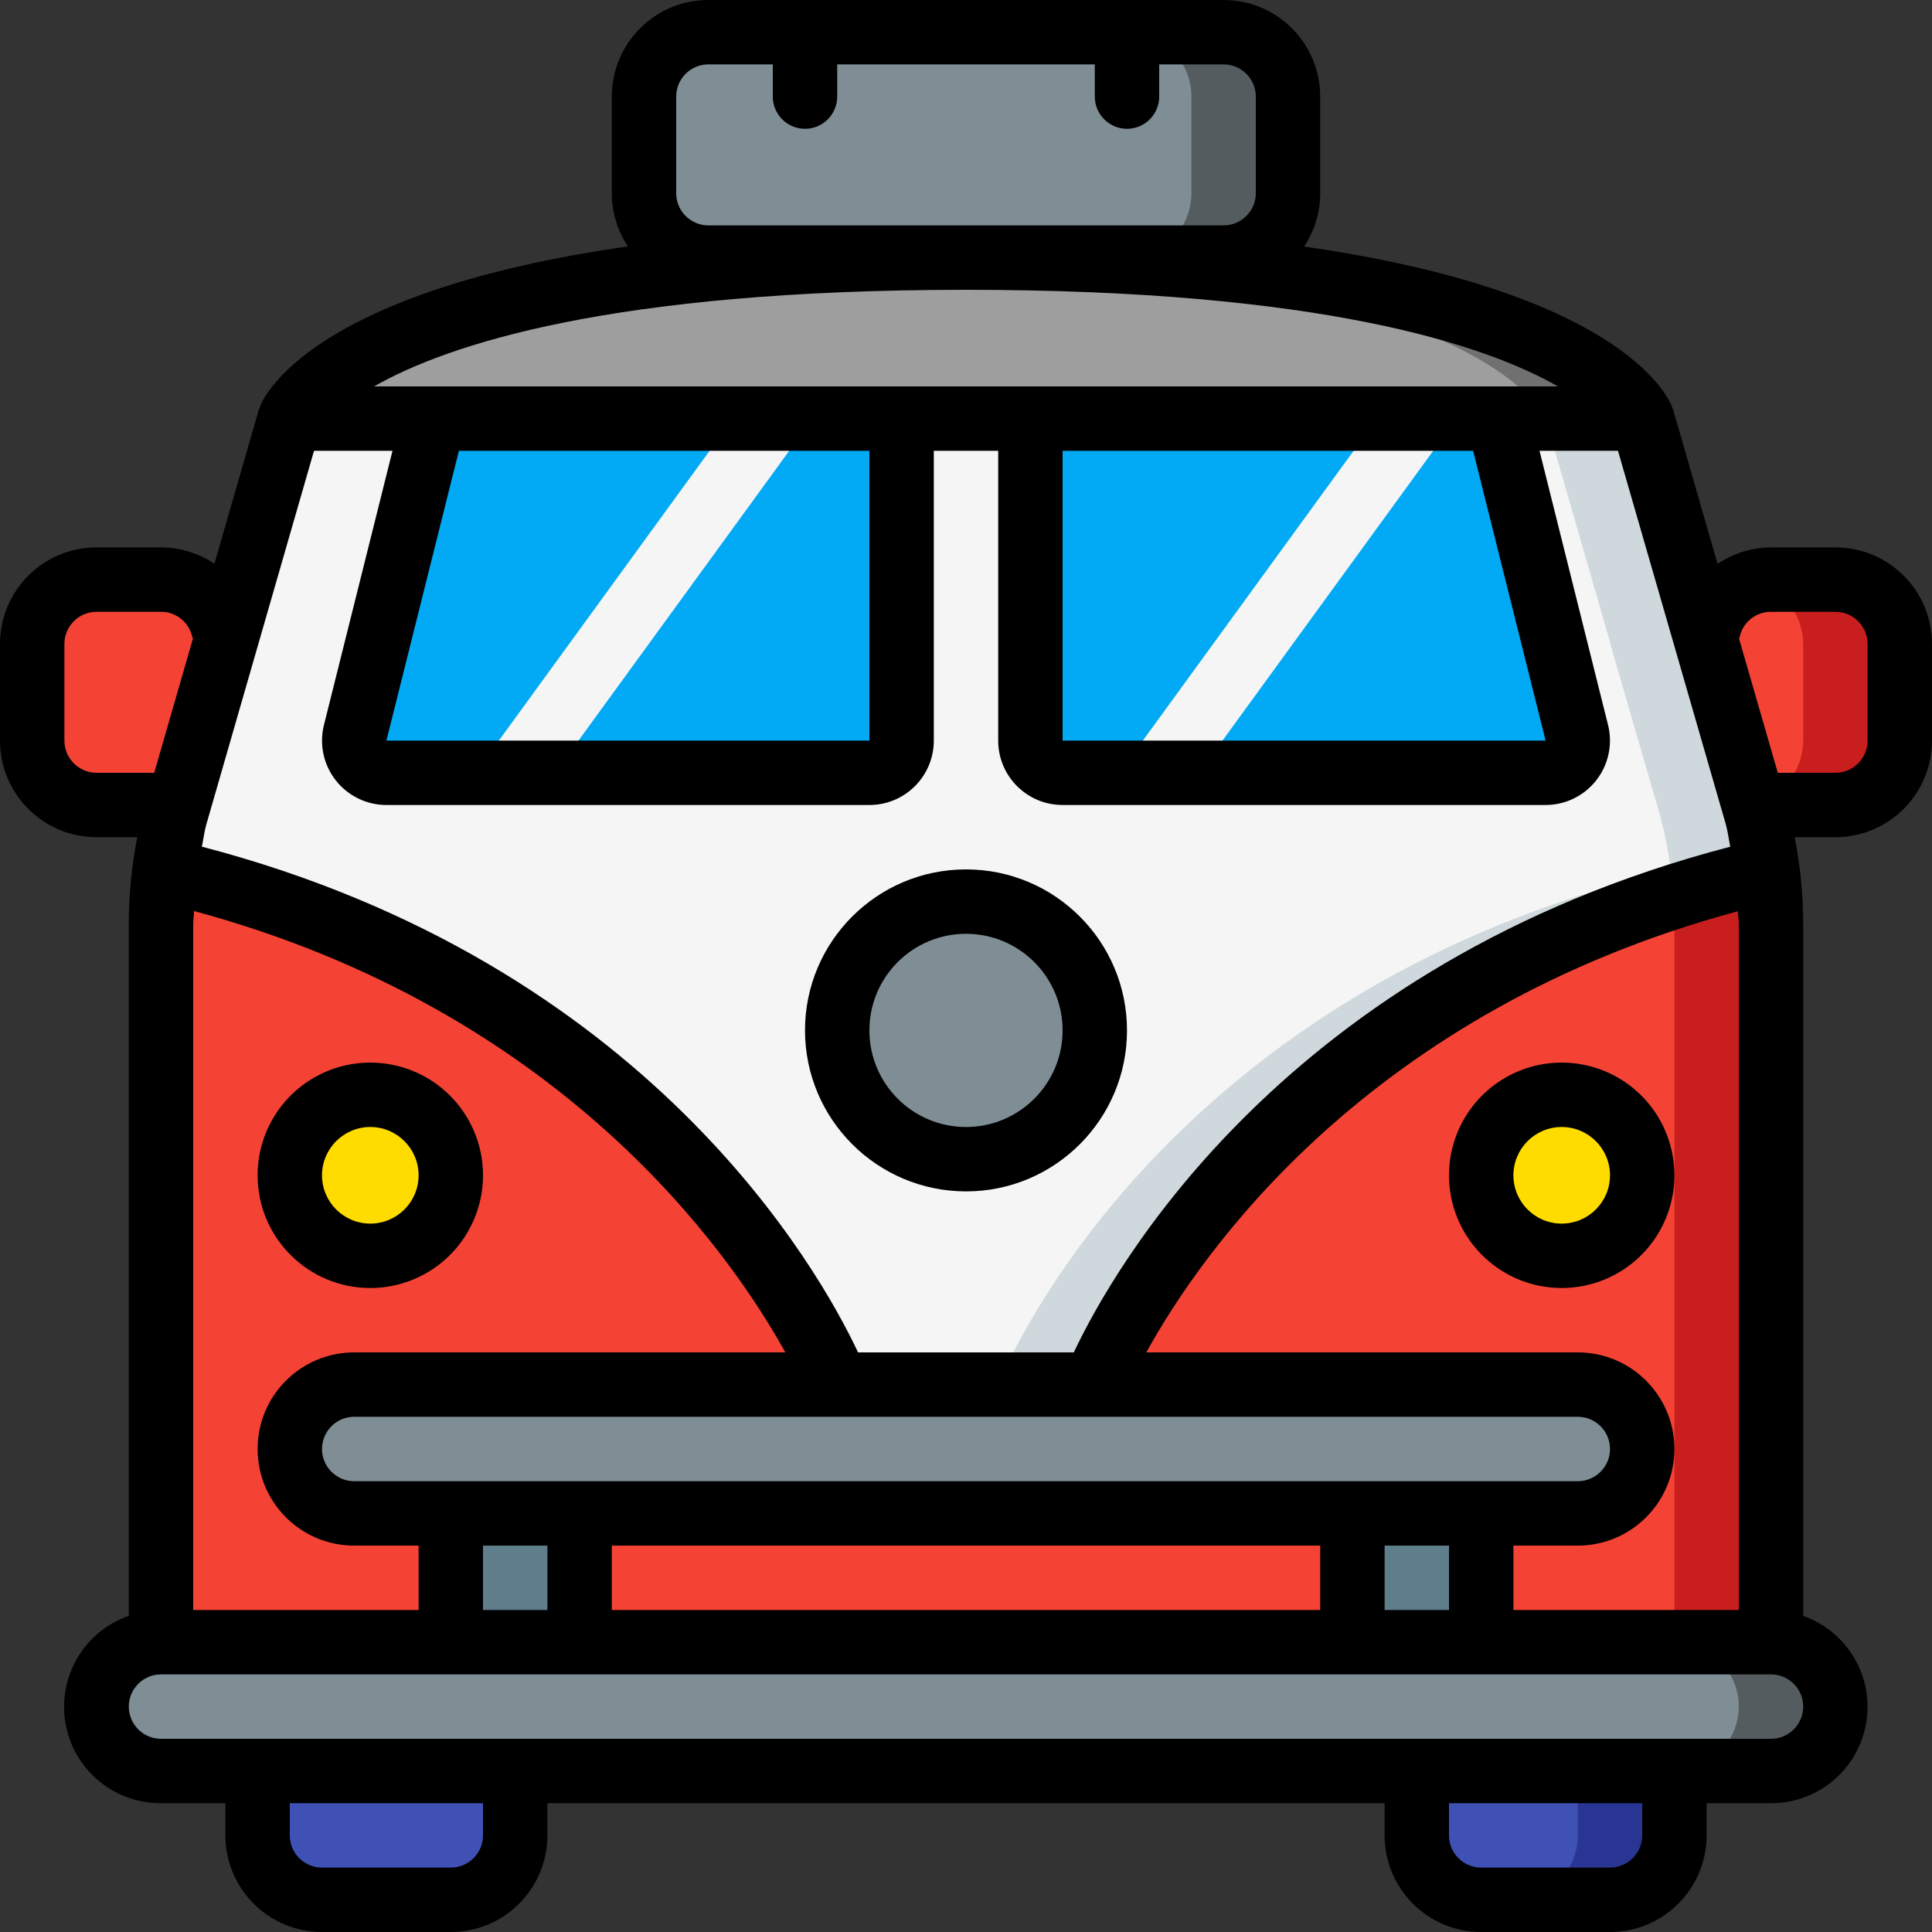 <svg height="512" viewBox="0 0 60 60" width="512" xmlns="http://www.w3.org/2000/svg"><rect x="0" y="0" width="60" height="60" fill="#333333" stroke="none"/><g id="Page-1" fill="none" fill-rule="evenodd"><g id="002---Camper-Front-View" fill-rule="nonzero"><path id="Shape" d="m55 28.7v22.3h-50v-22.3c.002-.558.039-1.116.11-1.67 16.14 3.79 20.89 15.97 20.89 15.97h8s4.75-12.18 20.89-15.97c.071.554.108 1.112.11 1.67z" fill="#f44335"/><path id="Shape" d="m54.89 27.03c-1.019.239-1.992.51-2.921.813.02.285.031.57.031.857v22.3h3v-22.3c-.002-.558-.039-1.116-.11-1.67z" fill="#c81e1e"/><path id="Shape" d="m54.89 27.03c-16.14 3.79-20.89 15.97-20.89 15.97h-8s-4.75-12.18-20.89-15.97c.071-.567.182-1.128.33-1.68l.1-.35 1.45-5v-.03l2.01-6.97h42l2.01 6.97v.03l1.45 5 .1.35c.148.552.259 1.113.33 1.68z" fill="#f5f5f5"/><path id="Shape" d="m54.56 25.35-.1-.35-1.45-5v-.03l-2.01-6.97h-3l2.01 6.97v.03l1.45 5 .1.35c.148.552.259 1.113.33 1.68-16.14 3.79-20.89 15.97-20.89 15.97h3s4.75-12.18 20.89-15.97c-.071-.567-.182-1.128-.33-1.68z" fill="#cfd8dc"/><path id="Shape" d="m57 53c-.008 1.101-.899 1.992-2 2h-50c-1.103-.003-1.997-.897-2-2 .008-1.101.899-1.992 2-2h50c1.103.003 1.997.897 2 2z" fill="#7f8e94"/><path id="Shape" d="m55 51h-3c1.103.003 1.997.897 2 2-.008 1.101-.899 1.992-2 2h3c1.101-.008 1.992-.899 2-2-.003-1.103-.897-1.997-2-2z" fill="#545c60"/><rect id="Rectangle-path" fill="#7f8e94" height="4" rx="2" width="42" x="9" y="43"/><circle id="Oval" cx="30" cy="32" fill="#7f8e94" r="4"/><path id="Rectangle-path" d="m14 47h4v4h-4z" fill="#607d8b"/><circle id="Oval" cx="11.5" cy="36.5" fill="#ffdc00" r="2.5"/><path id="Shape" d="m28 13v10c0 .552-.448 1-1 1h-15c-.307-0-.598-.142-.787-.384s-.257-.558-.183-.856l2.44-9.76z" fill="#02a9f4"/><path id="Shape" d="m51 13h-42s2-5 21-5 21 5 21 5z" fill="#9e9e9e"/><path id="Shape" d="m30 8c-.514 0-1.01.005-1.5.012 17.6.257 19.5 4.988 19.5 4.988h3s-2-5-21-5z" fill="#707070"/><path id="Rectangle-path" d="m42 47h4v4h-4z" fill="#607d8b" transform="matrix(-1 0 0 -1 88 98)"/><circle id="Oval" cx="48.5" cy="36.5" fill="#ffdc00" r="2.5"/><path id="Shape" d="m46.53 13 2.44 9.76c.074.298.006.614-.183.856s-.48.384-.787.384h-15c-.552 0-1-.448-1-1v-10z" fill="#02a9f4"/><path id="Shape" d="m6.99 19.97v.01l-1.45 5.02h-2.54c-1.103-.003-1.997-.897-2-2v-3c.003-1.103.897-1.997 2-2h2c1.091 0 1.978.879 1.99 1.97z" fill="#f44335"/><path id="Shape" d="m59 20v3c-.003 1.103-.897 1.997-2 2h-2.54l-1.45-5v-.03c.012-1.091.899-1.97 1.99-1.97h2c1.103.003 1.997.897 2 2z" fill="#f44335"/><path id="Shape" d="m57 18h-2c-.169.002-.337.027-.5.072.88.227 1.496 1.019 1.5 1.928v3c-.002.932-.647 1.739-1.556 1.946l.016.054h2.54c1.103-.003 1.997-.897 2-2v-3c-.003-1.103-.897-1.997-2-2z" fill="#c81e1e"/><path id="Shape" d="m8 55h8v2c0 1.105-.895 2-2 2h-4c-1.105 0-2-.895-2-2z" fill="#3f51b5"/><path id="Shape" d="m44 55h8v2c0 1.105-.895 2-2 2h-4c-1.105 0-2-.895-2-2z" fill="#3f51b5"/><path id="Shape" d="m49 55v2c0 1.105-.895 2-2 2h3c1.105 0 2-.895 2-2v-2z" fill="#283593"/><rect id="Rectangle-path" fill="#7f8e94" height="7" rx="2" width="20" x="20" y="1"/><path id="Shape" d="m38 1h-3c1.105 0 2 .895 2 2v3c0 1.105-.895 2-2 2h3c1.105 0 2-.895 2-2v-3c0-1.105-.895-2-2-2z" fill="#545c60"/><path id="Shape" d="m16 25c-.376-0-.72-.211-.89-.547s-.139-.737.082-1.041l8-11c.325-.447.95-.546 1.397-.221.447.325.546.95.221 1.397l-8 11c-.188.259-.49.412-.81.412z" fill="#f5f5f5"/><path id="Shape" d="m36 25c-.376-0-.72-.211-.89-.547s-.139-.737.082-1.041l8-11c.325-.447.95-.546 1.397-.221.447.325.546.95.221 1.397l-8 11c-.188.259-.49.412-.81.412z" fill="#f5f5f5"/><g fill="#000"><path id="Shape" d="m30 37c2.761 0 5-2.239 5-5s-2.239-5-5-5-5 2.239-5 5c.003 2.76 2.24 4.997 5 5zm0-8c1.657 0 3 1.343 3 3s-1.343 3-3 3-3-1.343-3-3 1.343-3 3-3z"/><path id="Shape" d="m11.5 40c1.416 0 2.692-.853 3.234-2.161s.242-2.813-.759-3.814-2.506-1.3-3.814-.759c-1.308.542-2.161 1.818-2.161 3.234 0 1.933 1.567 3.5 3.5 3.5zm0-5c.828 0 1.5.672 1.5 1.5s-.672 1.5-1.5 1.5-1.5-.672-1.5-1.5.672-1.5 1.5-1.5z"/><path id="Shape" d="m48.5 40c1.416 0 2.692-.853 3.234-2.161s.242-2.813-.759-3.814-2.506-1.3-3.814-.759-2.161 1.818-2.161 3.234c0 1.933 1.567 3.5 3.5 3.5zm0-5c.828 0 1.5.672 1.5 1.5s-.672 1.5-1.5 1.5-1.5-.672-1.5-1.5.672-1.5 1.5-1.5z"/><path id="Shape" d="m57 17h-2c-.592.003-1.169.181-1.659.512l-1.38-4.789c-.013-.031-.027-.061-.043-.09h.011c-.179-.447-1.775-3.591-11.429-4.976.327-.491.501-1.067.5-1.657v-3c0-1.657-1.343-3-3-3h-16c-1.657 0-3 1.343-3 3v3c-0.0.588.174 1.163.5 1.652-9.654 1.385-11.25 4.529-11.429 4.976h.011c-.016.029-.03.059-.043.09l-1.38 4.79c-.49-.33-1.068-.507-1.659-.508h-2c-1.657 0-3 1.343-3 3v3c0 1.657 1.343 3 3 3h1.264c-.175.889-.264 1.794-.264 2.7v21.48c-1.383.481-2.215 1.891-1.967 3.334.248 1.443 1.503 2.495 2.967 2.486h2v1c0 1.657 1.343 3 3 3h4c1.657 0 3-1.343 3-3v-1h26v1c0 1.657 1.343 3 3 3h4c1.657 0 3-1.343 3-3v-1h2c1.459.003 2.708-1.047 2.955-2.486s-.579-2.845-1.955-3.33v-21.484c-.001-.906-.089-1.811-.265-2.7h1.265c1.657 0 3-1.343 3-3v-3c0-1.657-1.343-3-3-3zm-24-3h12.749l2.251 9h-15zm-21.383-2c2.261-1.291 7.34-3 18.383-3s16.122 1.709 18.383 3zm15.383 2v9h-15l2.251-9zm-5-7c-.552 0-1-.448-1-1v-3c0-.552.448-1 1-1h2v1c0 .552.448 1 1 1s1-.448 1-1v-1h8v1c0 .552.448 1 1 1s1-.448 1-1v-1h2c.552 0 1 .448 1 1v3c0 .552-.448 1-1 1zm-12.248 7h2.437l-2.128 8.514c-.15.597-.016 1.23.363 1.716.379.486.96.77 1.576.77h15c1.105 0 2-.895 2-2v-9h2v9c0 1.105.895 2 2 2h15c.615-0 1.196-.284 1.575-.769.379-.485.513-1.117.365-1.714l-2.129-8.517h2.437l3.352 11.612c.06.224.088.455.135.683-13.835 3.611-19.174 13.132-20.387 15.705h-6.7c-1.209-2.573-6.548-12.094-20.379-15.706.046-.22.073-.447.131-.663zm44.248 14.7v21.3h-7v-2h2c1.657 0 3-1.343 3-3s-1.343-3-3-3h-13.4c1.7-3.091 6.9-10.609 18.368-13.7.01.133.032.268.032.4zm-35 21.3v-2h22v2zm-13 0v-21.3c0-.137.022-.271.026-.407 11.431 3.09 16.65 10.613 18.364 13.707h-13.39c-1.657 0-3 1.343-3 3s1.343 3 3 3h2v2zm43-6c.552 0 1 .448 1 1s-.448 1-1 1h-38c-.552 0-1-.448-1-1s.448-1 1-1zm-34 4h2v2h-2zm28 0h2v2h-2zm-41-25v-3c0-.552.448-1 1-1h2c.478-.002.889.339.976.81h.022l-1.209 4.19h-1.789c-.552 0-1-.448-1-1zm13 34c0 .552-.448 1-1 1h-4c-.552 0-1-.448-1-1v-1h6zm36 0c0 .552-.448 1-1 1h-4c-.552 0-1-.448-1-1v-1h6zm4-3h-50c-.552 0-1-.448-1-1s.448-1 1-1h50c.552 0 1 .448 1 1s-.448 1-1 1zm3-31c0 .552-.448 1-1 1h-1.789l-1.211-4.194h.022c.088-.47.5-.809.978-.806h2c.552 0 1 .448 1 1z"/></g></g></g></svg>